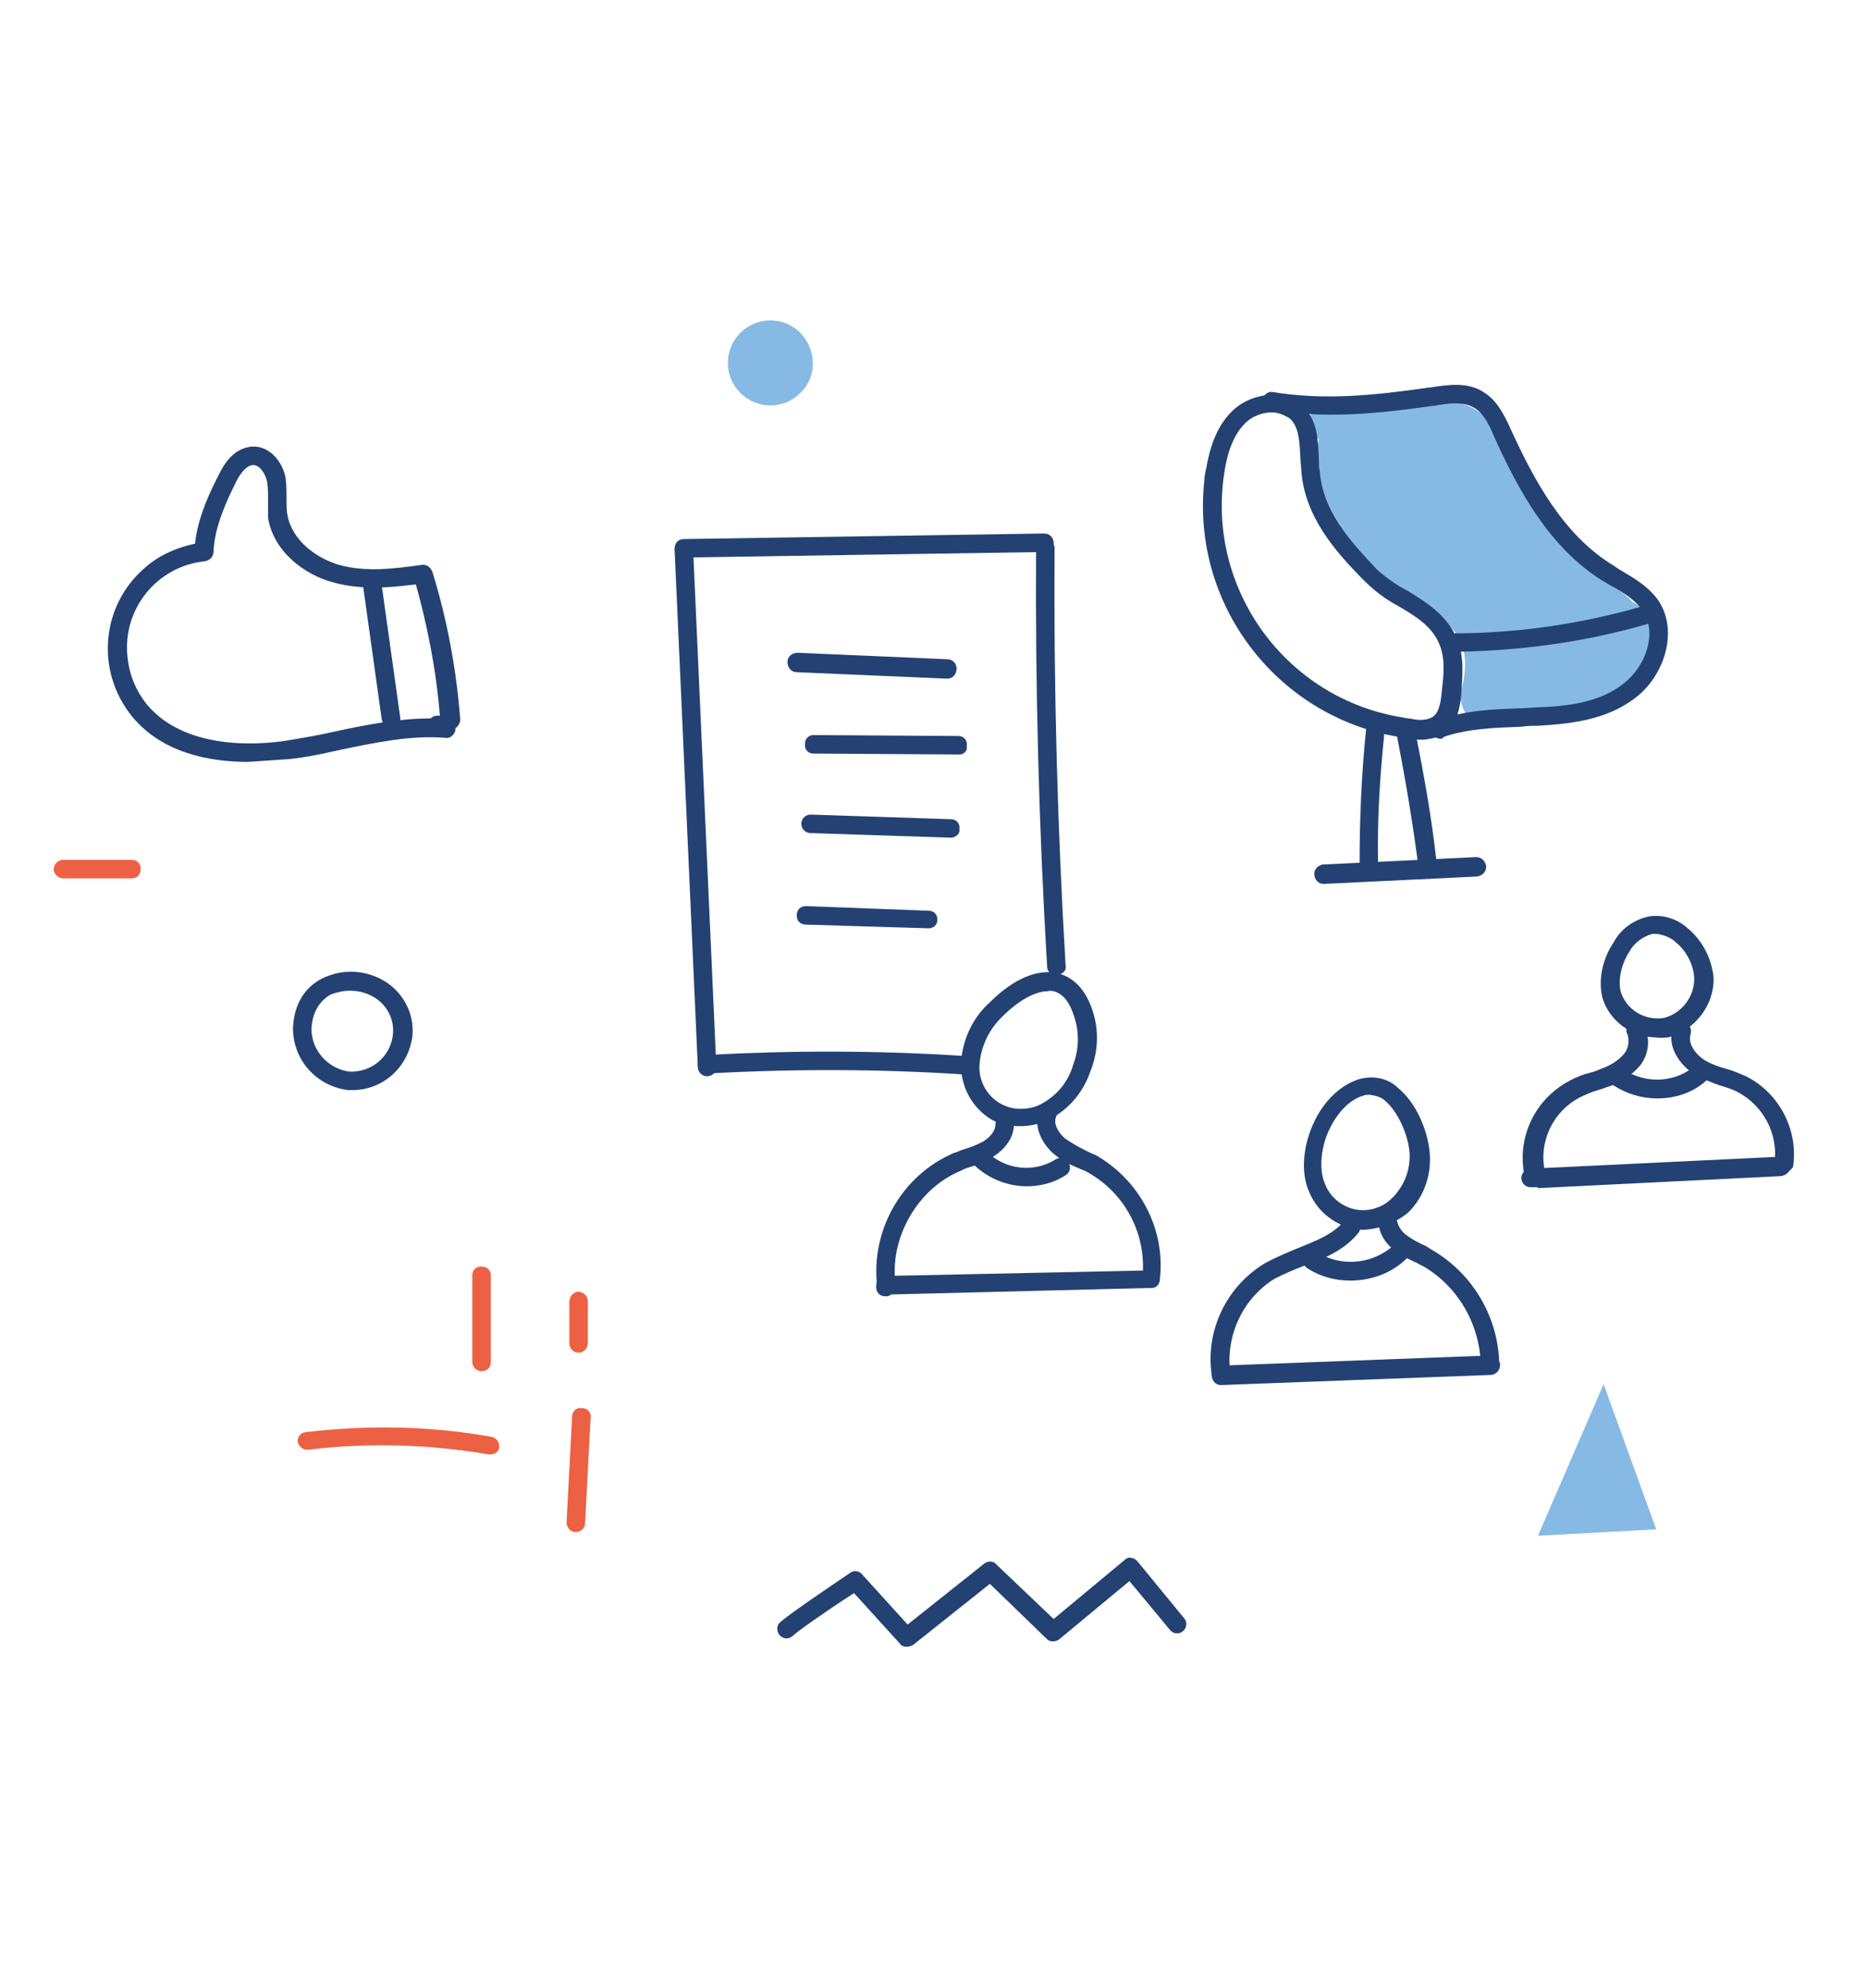 <?xml version="1.0" encoding="utf-8"?>
<!-- Generator: Adobe Illustrator 25.0.0, SVG Export Plug-In . SVG Version: 6.00 Build 0)  -->
<svg version="1.1" id="Calque_1" xmlns="http://www.w3.org/2000/svg" xmlns:xlink="http://www.w3.org/1999/xlink" x="0px" y="0px"
	 viewBox="0 0 202 215" style="enable-background:new 0 0 202 215;" xml:space="preserve">
<style type="text/css">
	.st0{fill:#86BAE5;}
	.st1{fill:#EC6144;}
	.st2{fill:#234273;}
</style>
<g>
	<path class="st0" d="M86.6,36c-1.8-1.8-4.7-1.8-6.5,0c-1.8,1.8-1.8,4.7,0,6.5c1.8,1.8,4.7,1.8,6.5,0c0,0,0,0,0,0
		C88.4,40.8,88.4,37.9,86.6,36C86.6,36,86.6,36,86.6,36z"/>
	<polygon class="st0" points="173.5,149.7 166.4,166.1 179.2,165.4 	"/>
	<path class="st0" d="M176.6,65.1c-0.2-0.3-0.5-0.5-0.8-0.8c-0.5-0.4-1-0.8-1.5-1.1c-0.3-0.9-1-1.7-1.8-2.2
		c-0.9-0.6-1.7-1.1-2.4-1.7c-0.7-0.7-1.3-1.5-2-2.3c-0.4-0.5-0.9-0.9-1.5-1.1c-1.6-2.8-3-5.8-4.5-8.7c-3.2-6.2-8.1-2.7-14-3.2
		c-0.8-0.1-1.6,0.2-2.1,0.7c-0.6-0.2-1.2-0.4-1.7-0.6c-1.7-0.7-4,1.5-2.2,2.9l0.1,0c0.1,0.2,0.3,0.3,0.5,0.5
		c-0.8,4.2,1.2,8.2,3.9,11.5c1.6,2,3.5,3.7,5.6,5.2c4.2,3.1,7.5,4.2,5.9,10.5c-0.5,2,1.5,4.6,3.7,3.7c5.2-2.1,16.1-1,17.2-8.8
		C179.2,67.7,178.3,65.9,176.6,65.1z"/>
	<path class="st1" d="M14.3,95H6.9c-0.6,0-1-0.4-1.1-0.9c0-0.6,0.4-1,0.9-1.1c0,0,0.1,0,0.1,0h7.5c0.6,0,1,0.5,0.9,1.1
		C15.2,94.6,14.8,95,14.3,95z"/>
	<path class="st1" d="M53.1,157.3h-0.2c-6.5-1.1-13.1-1.3-19.6-0.5c-0.6,0-1-0.4-1.1-0.9c0-0.5,0.3-0.9,0.8-1
		c6.7-0.8,13.5-0.7,20.2,0.5c0.5,0.1,0.9,0.6,0.8,1.2C54,156.9,53.6,157.3,53.1,157.3L53.1,157.3z"/>
	<path class="st1" d="M52.1,148.3c-0.6,0-1-0.5-1-1v-9.4c0-0.6,0.5-1,1.1-0.9c0.5,0,0.9,0.4,0.9,0.9v9.4
		C53.1,147.9,52.7,148.3,52.1,148.3L52.1,148.3z"/>
	<path class="st1" d="M62.3,165.7L62.3,165.7c-0.6,0-1-0.5-1-1.1c0,0,0,0,0,0l0.6-11.4c0-0.6,0.5-1,1.1-0.9c0.6,0,1,0.5,0.9,1.1
		c0,0,0,0,0,0l-0.6,11.4C63.3,165.3,62.8,165.7,62.3,165.7z"/>
	<path class="st1" d="M62.6,146.3c-0.6,0-1-0.5-1-1v0v-4.5c0-0.6,0.4-1,0.9-1.1c0.6,0,1,0.4,1.1,0.9c0,0,0,0.1,0,0.1v4.5
		C63.6,145.9,63.1,146.3,62.6,146.3z"/>
	<path class="st2" d="M26.8,82.4c-4.2,0-9.3-1-12.5-4.9c-4-4.9-3.4-12.1,1.5-16.2c1.5-1.3,3.4-2.1,5.3-2.5c0.3-2.9,1.7-5.8,2.7-7.7
		c0.9-1.8,2.1-2.7,3.5-2.8c1.9-0.1,3.3,1.7,3.6,3.4C31,52.5,31,53.2,31,54c0,0.6,0,1.2,0.1,1.7c0.5,2.8,3.2,4.7,5.6,5.4
		c2.9,0.8,6,0.4,8.9,0c0.6-0.1,1.1,0.3,1.1,0.9c0.1,0.6-0.3,1.1-0.9,1.1c-3,0.4-6.5,0.8-9.7-0.1c-3.1-0.8-6.5-3.3-7.1-7
		C29,55.4,29,54.7,29,54c0-0.6,0-1.3-0.1-1.9c-0.2-0.9-0.8-1.8-1.5-1.8h0c-0.7,0-1.4,0.9-1.8,1.7c-1,2-2.4,4.9-2.5,7.7
		c0,0.5-0.4,0.9-0.9,1c-5.2,0.5-9,5.2-8.4,10.4c0.2,1.9,0.9,3.6,2.1,5.1c4.1,4.9,11.9,4.4,15.1,3.9c1.8-0.3,3.6-0.6,5.3-1
		c3.3-0.7,6.8-1.4,10.3-1.4c0.3-0.3,0.8-0.4,1.2-0.2l0.9,0.4c0.5,0.2,0.7,0.8,0.5,1.3c-0.2,0.4-0.6,0.7-1,0.6
		c-3.8-0.3-7.5,0.5-11.4,1.3c-1.8,0.4-3.6,0.8-5.5,1C29.7,82.2,28.2,82.3,26.8,82.4z"/>
	<path class="st2" d="M48.6,79c-0.5,0-0.9-0.4-1-0.9l0-0.5c0,0,0-0.1,0-0.1c-0.4-5.1-1.4-10.1-2.8-15c-0.2-0.5,0.1-1.1,0.7-1.3
		c0.5-0.2,1.1,0.1,1.3,0.7c1.6,5.2,2.6,10.6,3,16C49.7,78.5,49.3,78.9,48.6,79L48.6,79z"/>
	<path class="st2" d="M42.3,78.7c-0.5,0-0.9-0.4-1-0.9l-2-14.3c-0.1-0.5,0.3-1.1,0.9-1.1c0.5-0.1,1.1,0.3,1.1,0.9l2,14.3
		c0.1,0.5-0.3,1.1-0.8,1.1c0,0,0,0,0,0L42.3,78.7z"/>
	<path class="st2" d="M38.1,117.9c-0.1,0-0.3,0-0.4,0c-3.4-0.4-6-3.2-6-6.7l0,0c0.1-2.5,1.2-4.4,3.2-5.4c2.3-1.1,4.9-0.9,7,0.5
		c1.9,1.3,3,3.6,2.7,5.9C44.1,115.5,41.4,117.9,38.1,117.9z M33.7,111.3c0,2.3,1.8,4.3,4.1,4.6c2.4,0.1,4.4-1.6,4.7-3.9
		c0.2-1.6-0.5-3.1-1.8-4c-1.5-1-3.3-1.1-5-0.4C34.9,108.1,33.8,109.1,33.7,111.3L33.7,111.3z"/>
	<path class="st2" d="M153.8,80c-0.3,0-0.7,0-1-0.1c-13.9-1.5-24-14-22.5-27.9c0-0.4,0.1-0.9,0.2-1.3c0.5-3,1.5-5.1,3.1-6.5
		c2-1.7,5.4-2.2,7.4-0.2c1.6,1.5,1.6,3.7,1.7,5.7c0,0.4,0,0.9,0.1,1.3l0,0c0.3,4.1,3.2,7.5,6.2,10.6c1,0.9,2.1,1.7,3.3,2.3
		c2.1,1.3,4.2,2.6,5.3,5.1c0.9,2,0.6,4.3,0.5,6.1c-0.1,1.1-0.4,3.5-2.1,4.5C155.2,79.8,154.5,80,153.8,80z M137.6,44.6
		c-1,0-2,0.4-2.7,1c-1.2,1.1-2,2.8-2.4,5.3c-2.1,12.7,6.6,24.7,19.3,26.7c0.4,0.1,0.8,0.1,1.2,0.2c0.6,0.1,1.3,0.1,1.9-0.2
		c0.8-0.4,1-1.7,1.1-2.9c0.2-1.7,0.4-3.5-0.3-5.1c-0.8-1.9-2.6-3-4.5-4.1c-1.3-0.7-2.5-1.6-3.6-2.7c-3.3-3.3-6.4-7-6.8-11.8l0,0
		c0-0.5-0.1-0.9-0.1-1.4c-0.1-1.7-0.1-3.3-1.1-4.3C139,44.9,138.3,44.6,137.6,44.6L137.6,44.6z"/>
	<path class="st2" d="M155.9,79.9c-0.6,0-1-0.4-1-1c0-0.4,0.3-0.8,0.7-1c2.9-1.1,6-1.2,9-1.3l1.7-0.1c3.2-0.1,6.8-0.5,9.4-2.6
		c2.3-1.8,3.7-5.4,2-7.9c-0.8-1.1-2-1.9-3.3-2.6c-0.4-0.2-0.8-0.5-1.2-0.7c-5.6-3.6-8.9-9.6-11.6-15.6c-0.5-1.2-1.1-2.4-2.1-3
		c-1.2-0.7-2.8-0.5-4.4-0.2H155c-6.4,0.9-11.8,1.4-17.6,0.4c-0.5-0.1-0.9-0.6-0.8-1.1c0.1-0.5,0.6-0.9,1.1-0.8
		c5.5,0.9,10.8,0.4,17-0.5h0.1c1.9-0.3,4-0.6,5.7,0.5c1.5,0.9,2.3,2.6,2.9,3.9c2.6,5.7,5.7,11.4,10.9,14.7c0.4,0.2,0.7,0.5,1.1,0.7
		c1.5,0.9,2.9,1.7,4,3.2c2.3,3.4,0.6,8.3-2.5,10.6c-3.1,2.4-7.1,2.8-10.6,3c-0.6,0-1.1,0-1.7,0.1c-2.8,0.1-5.8,0.2-8.4,1.1
		C156.1,79.9,156,79.9,155.9,79.9z"/>
	<path class="st2" d="M157.2,70.5c-0.6,0-1-0.5-1-1c0-0.6,0.4-1,1-1c6.9,0,13.8-1,20.4-2.9c0.5-0.1,1.1,0.3,1.2,0.8
		c0.1,0.5-0.2,1-0.6,1.1C171.3,69.5,164.3,70.4,157.2,70.5z"/>
	<path class="st2" d="M148.1,94.5c-0.6,0-1-0.4-1-1c0-4.9,0.2-9.7,0.7-14.6c0.1-0.5,0.6-0.9,1.2-0.8c0.5,0.1,0.9,0.5,0.8,1
		c-0.5,4.8-0.8,9.5-0.7,14.3C149.1,94,148.7,94.5,148.1,94.5C148.1,94.5,148.1,94.5,148.1,94.5L148.1,94.5z"/>
	<path class="st2" d="M154.5,94.9c-0.5,0-0.9-0.4-1-0.9c-0.6-4.7-1.4-9.5-2.3-14.1c-0.1-0.5,0.2-1.1,0.8-1.2
		c0.5-0.1,1.1,0.2,1.2,0.8c0.9,4.5,1.7,9,2.2,13.5c0.1,0.2,0.1,0.3,0.1,0.5V94C155.5,94.5,155.1,94.9,154.5,94.9L154.5,94.9z"/>
	<path class="st2" d="M143.2,95.6c-0.6,0-1-0.5-1-1.1c0-0.5,0.4-0.9,0.9-1l16.6-0.8c0.6,0,1,0.4,1.1,1c0,0.6-0.4,1-1,1.1L143.2,95.6
		L143.2,95.6z"/>
	<path class="st2" d="M76.5,116.4c-0.5,0-1-0.4-1-1L73,59.7c-0.1-0.6,0.3-1,0.9-1.1c0.6-0.1,1,0.3,1.1,0.9c0,0,0,0.1,0,0.1l2.5,55.7
		C77.6,115.9,77.1,116.4,76.5,116.4C76.6,116.4,76.6,116.4,76.5,116.4L76.5,116.4z"/>
	<path class="st2" d="M74,60.3c-0.5,0-1-0.4-1-1c0-0.6,0.4-1,1-1c0,0,0,0,0,0l39-0.6c0.5,0,1,0.4,1,1c0,0.6-0.4,1-1,1L74,60.3
		L74,60.3z"/>
	<path class="st2" d="M114.3,105.5c-0.5,0-1-0.4-1-0.9c-0.9-15-1.3-30.3-1.2-45.3c0-0.6,0.4-1,1-1l0,0l0,0c0.6,0,1,0.5,1,1
		c-0.1,15,0.3,30.2,1.2,45.2C115.4,105,114.9,105.4,114.3,105.5C114.4,105.5,114.4,105.5,114.3,105.5L114.3,105.5z"/>
	<path class="st2" d="M104.2,116.2L104.2,116.2c-9.2-0.6-18.5-0.6-27.6-0.1c-0.5,0-1-0.4-1.1-0.9c0,0,0,0,0,0c0-0.5,0.4-1,0.9-1.1
		c0,0,0,0,0,0c9.3-0.5,18.5-0.5,27.8,0.1c0.6,0.1,1,0.5,0.9,1.1C105.1,115.8,104.7,116.2,104.2,116.2L104.2,116.2z"/>
	<path class="st2" d="M110.3,121.8c-1,0-2.1-0.2-3-0.7c-2.2-1.3-3.5-3.8-3.3-6.4c0.2-2.4,1.3-4.7,3.1-6.3c2.6-2.6,5.3-3.7,7.5-3.1
		c1.7,0.5,3,1.9,3.7,4.3c0.6,2,0.5,4.2-0.3,6.2c-0.7,2.1-2.1,3.9-4,5C112.9,121.5,111.6,121.8,110.3,121.8z M113.4,107.2
		c-1.4,0-3.2,1-4.9,2.7l0,0c-1.4,1.3-2.3,3.1-2.5,5c-0.3,2.4,1.4,4.7,3.9,5c1.1,0.1,2.2-0.1,3.1-0.7c1.5-0.9,2.6-2.3,3.1-4
		c0.6-1.6,0.7-3.3,0.2-5c-0.5-1.7-1.2-2.7-2.3-3C113.8,107.2,113.6,107.1,113.4,107.2L113.4,107.2z M107.8,109.2L107.8,109.2z"/>
	<path class="st2" d="M95.9,140c-0.5,0-0.9-0.4-1-0.9c-0.7-6.1,2.7-12,8.3-14.4c0.4-0.1,0.7-0.3,1.1-0.4c0.7-0.2,1.4-0.5,2-0.8
		c0.7-0.4,1.4-1.1,1.4-1.9c0-0.6,0.5-1,1-1c0,0,0,0,0,0l0,0c0.6,0,1,0.5,1,1c0,0,0,0,0,0c0,1.4-0.9,2.7-2.4,3.6
		c-0.7,0.4-1.5,0.8-2.3,1c-0.3,0.1-0.7,0.2-1,0.4c-4.7,1.9-7.8,7.3-7.1,12.3c0.1,0.5-0.3,1.1-0.8,1.1c0,0,0,0,0,0
		C96,140,95.9,140,95.9,140z"/>
	<path class="st2" d="M124.6,139.3h-0.1c-0.6-0.1-0.9-0.6-0.9-1.1c0.5-4.6-1.8-9.1-5.9-11.4c-0.3-0.2-0.7-0.3-1.1-0.5
		c-1-0.4-1.9-0.9-2.7-1.6c-1.2-1.1-2.2-3-1.4-4.8c0.3-0.5,0.9-0.7,1.4-0.4c0.4,0.2,0.6,0.8,0.4,1.2c-0.4,0.8,0.2,1.8,0.9,2.4
		c0.7,0.5,1.4,0.9,2.2,1.3c0.4,0.2,0.8,0.4,1.1,0.5c4.8,2.7,7.6,8,7,13.4C125.5,138.9,125.1,139.3,124.6,139.3z"/>
	<path class="st2" d="M95.8,140.2c-0.6,0-1-0.4-1-1l0,0v-0.2c0-0.5,0.4-1,1-1l28.6-0.6c0.5,0,1,0.4,1,0.9c0,0,0,0,0,0
		c0,0.6-0.4,1-1,1L96.4,140C96.2,140.2,96,140.2,95.8,140.2z"/>
	<path class="st2" d="M111.1,128.3c-2.2,0-4.3-0.9-5.8-2.4c-0.4-0.4-0.3-1.1,0.1-1.4c0.4-0.3,1-0.3,1.3,0c2,2,5.1,2.4,7.5,0.9
		c0.5-0.3,1.1-0.2,1.4,0.3c0.3,0.5,0.2,1.1-0.3,1.4C114.1,127.9,112.6,128.3,111.1,128.3z"/>
	<path class="st2" d="M147.6,133c-0.2,0-0.4,0-0.5,0c-2.5-0.3-4.6-1.9-5.5-4.2c-0.9-2.1-0.6-5,0.6-7.5c1.1-2.3,2.9-4,4.9-4.6
		c1.5-0.4,3.1-0.1,4.2,1c2.3,1.9,3.6,5.7,3.4,8.2c-0.1,1.9-0.9,3.8-2.3,5.2C151.1,132.2,149.4,132.9,147.6,133z M148.2,118.4
		c-0.2,0-0.5,0-0.7,0.1c-1.4,0.4-2.7,1.7-3.6,3.5c-1,2-1.2,4.4-0.6,5.9l0,0c0.8,2.3,3.4,3.6,5.7,2.7c0.7-0.2,1.3-0.7,1.8-1.2
		c1-1.1,1.6-2.4,1.7-3.9c0.2-1.9-1-5.1-2.7-6.5C149.5,118.7,148.9,118.5,148.2,118.4L148.2,118.4z"/>
	<path class="st2" d="M132.1,149.6c-0.5,0-0.9-0.4-1-0.9c-0.7-4.8,1.6-9.6,5.8-12.1c1.1-0.6,2.3-1.1,3.5-1.6c2-0.8,3.8-1.5,5-2.9
		c0.3-0.4,1-0.5,1.4-0.2c0.4,0.3,0.5,1,0.2,1.4c-1.5,1.9-3.7,2.8-5.9,3.6c-1.1,0.4-2.2,0.9-3.2,1.4c-3.4,2.1-5.3,6.1-4.8,10.1
		c0.1,0.5-0.3,1.1-0.8,1.1c0,0,0,0,0,0L132.1,149.6z"/>
	<path class="st2" d="M161.2,148.3c-0.5,0-1-0.4-1-1c-0.2-4.3-2.6-8.3-6.3-10.4c-0.3-0.1-0.5-0.3-0.8-0.4c-0.7-0.3-1.4-0.7-2.1-1.2
		c-1.2-0.8-1.9-2.1-1.9-3.5c0-0.5,0.5-1,1-1c0.6,0,1,0.5,1,1c0,0,0,0,0,0c0.1,0.7,0.5,1.4,1.1,1.8c0.5,0.4,1.1,0.7,1.7,1
		c0.3,0.1,0.6,0.3,0.9,0.5c4.4,2.5,7.2,7.1,7.4,12.1C162.2,147.8,161.7,148.3,161.2,148.3C161.2,148.3,161.2,148.3,161.2,148.3
		L161.2,148.3z"/>
	<path class="st2" d="M132.1,149.8c-0.6,0-1-0.5-1-1.1c0-0.5,0.4-0.9,0.9-1l29.2-1.1c0.5,0,1,0.4,1.1,0.9c0,0,0,0,0,0.1
		c0,0.6-0.4,1-0.9,1.1c0,0,0,0,0,0L132.1,149.8L132.1,149.8z"/>
	<path class="st2" d="M146.1,138.5c-1.6,0-3.2-0.4-4.6-1.3c-0.5-0.3-0.7-0.9-0.4-1.4c0.3-0.5,0.9-0.7,1.4-0.4c0,0,0.1,0.1,0.1,0.1
		c2.7,1.6,6.1,1.2,8.4-1c0.4-0.4,1-0.4,1.4,0s0.4,1,0,1.4C150.8,137.6,148.5,138.5,146.1,138.5z"/>
	<path class="st2" d="M179.2,112.2c-2.6,0-5-1.7-5.8-4.2c-0.5-1.8-0.1-4.2,1.2-6.1c0.8-1.5,2.3-2.5,3.9-2.8c1.5-0.2,3,0.3,4.1,1.3
		c1.6,1.3,2.6,3.3,2.8,5.3c0.1,3-2,5.7-4.9,6.5C180.1,112.2,179.7,112.3,179.2,112.2z M179.2,101c-0.1,0-0.3,0-0.4,0
		c-1.1,0.3-2,1-2.5,1.9c-0.9,1.4-1.3,3.2-0.9,4.5l0,0c0.7,1.9,2.6,3,4.6,2.7c2-0.5,3.4-2.4,3.3-4.4c-0.1-1.5-0.9-2.9-2-3.8
		C180.8,101.4,180,101.1,179.2,101L179.2,101z"/>
	<path class="st2" d="M166,128.2c-0.5,0-0.9-0.3-1-0.8c-1-4.2,1-8.5,4.8-10.5c0.7-0.4,1.5-0.7,2.3-0.9c0.4-0.1,0.7-0.2,1.1-0.4
		c0.9-0.3,1.8-0.8,2.5-1.6c0.5-0.6,0.6-1.4,0.4-2.1c-0.3-0.5-0.1-1.1,0.4-1.4c0.5-0.3,1.1-0.1,1.4,0.4l0,0c0.7,1.4,0.5,3.2-0.5,4.4
		c-0.9,1-2,1.8-3.3,2.2c-0.4,0.1-0.8,0.3-1.2,0.4c-0.7,0.2-1.4,0.5-2,0.8c-3,1.6-4.5,5-3.7,8.2c0.1,0.5-0.2,1.1-0.7,1.2c0,0,0,0,0,0
		C166.2,128.2,166.1,128.2,166,128.2z"/>
	<path class="st2" d="M192.9,126.9h-0.1c-0.5-0.1-0.9-0.6-0.8-1.1c0.4-3.2-1.2-6.2-4-7.7c-0.6-0.3-1.2-0.5-1.9-0.7
		c-0.9-0.3-1.8-0.7-2.6-1.1c-1.7-1-3.2-3.1-2.5-5.1c0.2-0.5,0.7-0.8,1.3-0.6c0.5,0.2,0.8,0.7,0.6,1.3c-0.3,1,0.6,2.2,1.6,2.8
		c0.7,0.4,1.5,0.7,2.3,0.9c0.7,0.2,1.4,0.5,2.1,0.8c3.6,1.8,5.7,5.8,5.1,9.8C193.8,126.5,193.4,126.9,192.9,126.9z"/>
	<path class="st2" d="M166.2,128.4h-0.6c-0.6,0-1-0.5-1-1c0-0.5,0.4-0.9,0.9-1l27.1-1.3c0.6,0,1,0.4,1.1,1c0,0.6-0.4,1-1,1.1l0,0
		l-26.3,1.3C166.4,128.4,166.3,128.4,166.2,128.4z"/>
	<path class="st2" d="M179.3,118.8c-1.7,0-3.3-0.5-4.7-1.4c-0.5-0.3-0.6-0.9-0.3-1.4c0.3-0.5,0.9-0.6,1.4-0.3l0,0
		c2.5,1.6,5.7,1.4,7.9-0.6c0.4-0.4,1-0.4,1.4,0c0.4,0.4,0.4,1,0,1.4c0,0-0.1,0.1-0.1,0.1C183.4,118.1,181.4,118.8,179.3,118.8z"/>
	<path class="st2" d="M102.5,73.4L102.5,73.4l-16.3-0.7c-0.6,0-1-0.5-1-1.1c0,0,0,0,0,0c0-0.6,0.5-1,1.1-1l16.2,0.7c0.6,0,1,0.5,1,1
		C103.5,72.9,103.1,73.4,102.5,73.4L102.5,73.4z"/>
	<path class="st2" d="M103.8,81.6L103.8,81.6L88,81.5c-0.6,0-1-0.5-0.9-1.1c0-0.5,0.4-0.9,0.9-0.9l0,0l15.7,0.1c0.6,0,1,0.5,0.9,1.1
		C104.7,81.2,104.3,81.6,103.8,81.6z"/>
	<path class="st2" d="M103,90.6L103,90.6l-15.3-0.5c-0.6,0-1-0.5-1-1c0-0.6,0.5-1,1-1l15.2,0.5c0.6,0,1,0.5,0.9,1.1
		C103.9,90.1,103.5,90.5,103,90.6L103,90.6z"/>
	<path class="st2" d="M100.5,100.4L100.5,100.4L87.2,100c-0.6,0-1-0.4-1-1c0-0.6,0.4-1,1-1c0,0,0.1,0,0.1,0l13.2,0.5
		c0.6,0,1,0.5,0.9,1.1C101.4,100,101,100.4,100.5,100.4L100.5,100.4z"/>
	<path class="st2" d="M98.1,178.1c-0.3,0-0.6-0.1-0.7-0.3l-5-5.5c-3.1,2-6.2,4.2-6.6,4.6c-0.4,0.4-1,0.4-1.4,0
		c-0.3-0.3-0.4-0.8-0.2-1.2c0.1-0.2,0.4-0.6,7.8-5.6c0.4-0.3,1-0.2,1.3,0.2l4.9,5.4l8.3-6.6c0.4-0.3,1-0.3,1.3,0.1l6.2,5.9l7.7-6.4
		c0.2-0.2,0.5-0.3,0.7-0.2c0.3,0,0.5,0.2,0.7,0.4l5,6.1c0.4,0.4,0.3,1.1-0.1,1.4c-0.4,0.4-1.1,0.3-1.4-0.1l0,0l-4.4-5.3l-7.6,6.3
		c-0.4,0.3-1,0.3-1.3,0l-6.2-6l-8.3,6.6C98.6,178,98.4,178.1,98.1,178.1z"/>
</g>
</svg>

